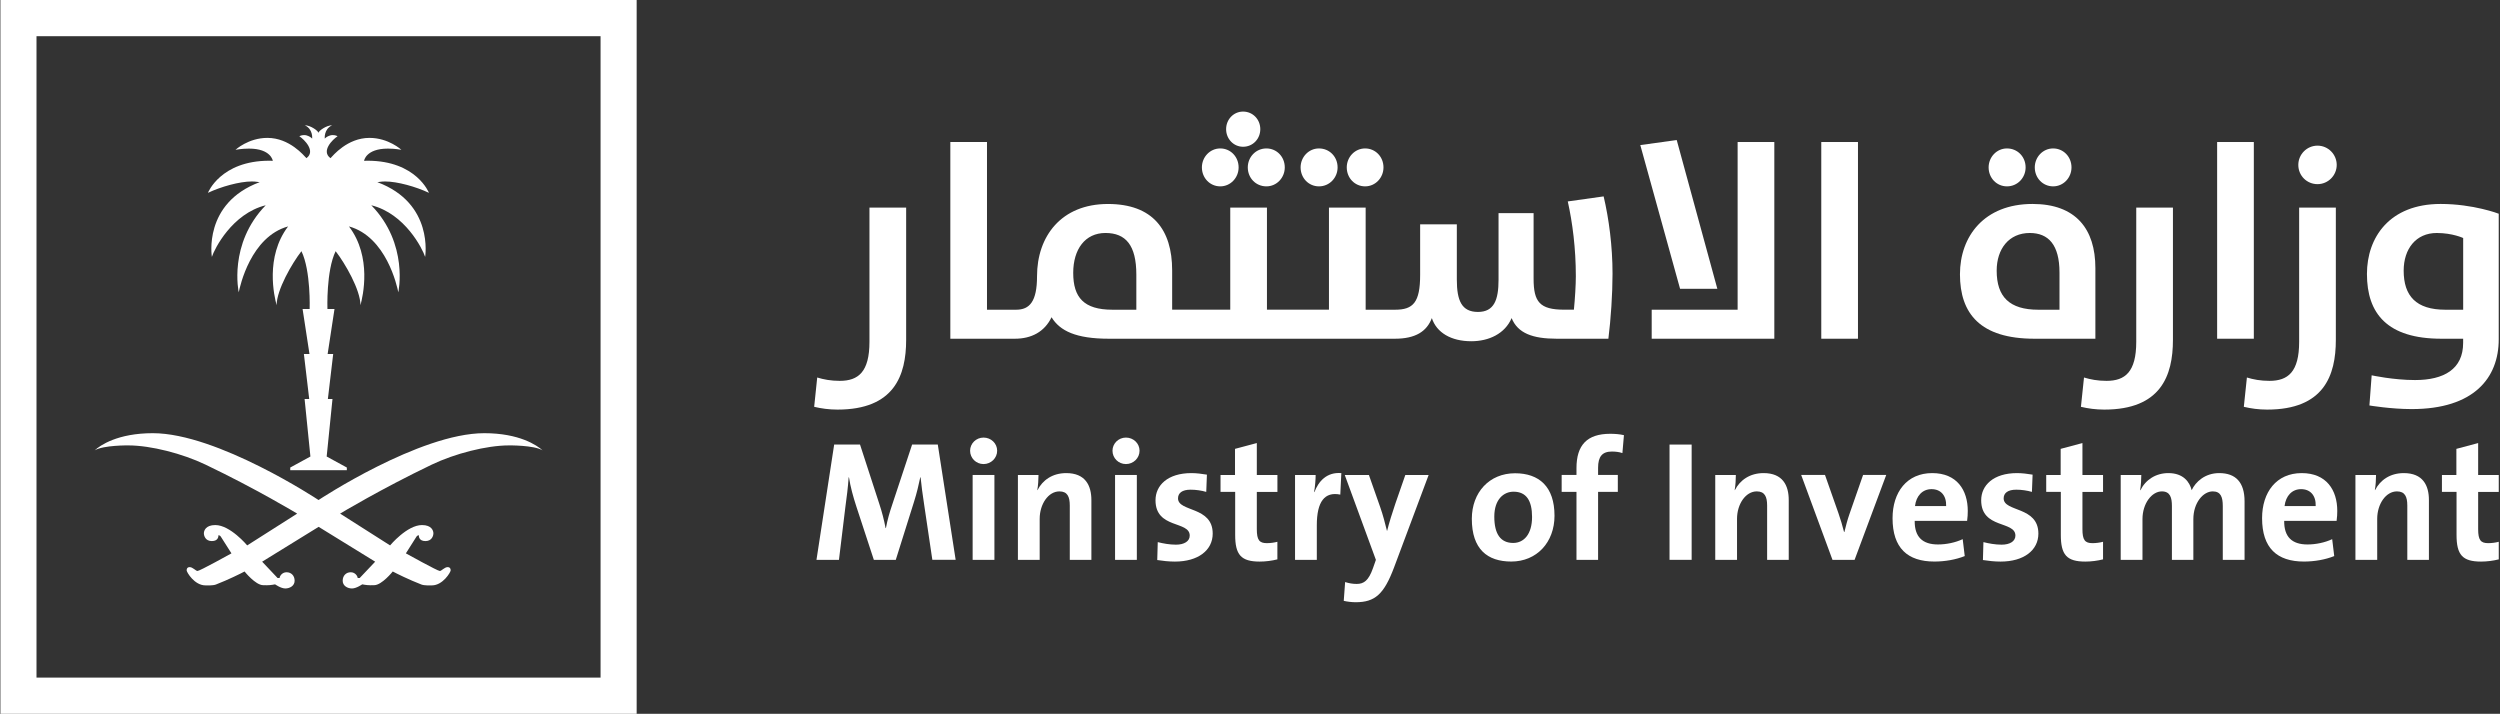 <svg width="753" height="215" viewBox="0 0 753 215" fill="none" xmlns="http://www.w3.org/2000/svg">
<rect x="0" y="0" width="753" height="215" fill="#333333" stroke="none"/>
<g clip-path="url(#clip0_192_75029)">
<path d="M272.933 102.36V62.525H261.881V102.947C261.881 112.026 258.536 114.715 252.925 114.715C250.245 114.715 248.069 114.291 246.145 113.704L245.228 122.531C247.324 123.036 249.671 123.37 252.26 123.37C269.326 123.37 272.933 113.118 272.933 102.36Z" fill="white"/>
<path d="M367.542 56.133C370.645 56.133 373.072 53.525 373.072 50.421C373.072 47.226 370.645 44.709 367.542 44.709C364.439 44.709 362.011 47.317 362.011 50.421C362.011 53.616 364.449 56.133 367.542 56.133Z" fill="white"/>
<path d="M374.414 44.203C377.346 44.203 379.602 41.847 379.602 38.905C379.602 35.963 377.346 33.607 374.414 33.607C371.563 33.607 369.306 35.963 369.306 38.905C369.306 41.847 371.563 44.203 374.414 44.203Z" fill="white"/>
<path d="M375.833 50.421C375.833 53.616 378.261 56.133 381.444 56.133C384.547 56.133 386.975 53.525 386.975 50.421C386.975 47.226 384.547 44.709 381.444 44.709C378.261 44.709 375.833 47.307 375.833 50.421Z" fill="white"/>
<path d="M397.272 56.133C400.455 56.133 402.883 53.525 402.883 50.421C402.883 47.226 400.455 44.709 397.272 44.709C394.169 44.709 391.741 47.317 391.741 50.421C391.741 53.616 394.169 56.133 397.272 56.133Z" fill="white"/>
<path d="M411.174 56.133C414.277 56.133 416.705 53.525 416.705 50.421C416.705 47.226 414.277 44.709 411.174 44.709C408.071 44.709 405.643 47.317 405.643 50.421C405.643 53.616 408.071 56.133 411.174 56.133Z" fill="white"/>
<path d="M485.694 82.439C485.694 74.118 484.606 65.878 483.014 59.154L472.214 60.671C473.635 67.061 474.642 74.795 474.642 83.197C474.642 85.806 474.39 89.921 474.058 93.277H471.126C463.752 93.277 461.918 90.922 461.918 83.945V64.2H451.36V84.289C451.36 90.335 450.02 93.955 445.164 93.955C440.228 93.955 438.797 90.507 438.797 84.208V67.566H427.746V82.783C427.746 91.104 425.65 93.287 420.21 93.287H418.79H417.53H411.335V62.521H400.283V93.277H389.816H388.556H381.605V62.521H370.553V93.277H360.177H358.827H353.054V81.438C353.054 69.164 347.191 61.439 333.711 61.439C319.637 61.439 312.353 71.186 312.353 83.207C312.353 90.851 310.096 93.287 306.067 93.287H305.654H304.394H297.282V42.775H286.24V102.023H304.404H305.664H305.674C310.691 102.023 314.63 99.92 316.725 95.552C319.234 99.667 324.1 102.023 333.973 102.023H358.837H360.187H388.566H389.826H417.54H418.8H420.13C426.325 102.023 429.761 99.839 431.272 95.805C432.692 100.173 437.045 102.781 443.16 102.781C448.439 102.781 453.295 100.517 455.299 95.805C457.143 100.345 461.586 102.023 468.87 102.023H484.445C485.19 96.058 485.694 88.576 485.694 82.439ZM342.264 93.287H335.061C326.437 93.287 323.254 89.587 323.254 82.196C323.254 75.048 326.85 70.175 332.965 70.175C339.081 70.175 342.264 73.875 342.264 82.702V93.287Z" fill="white"/>
<path d="M534.425 42.775H523.373V93.287H497.492V102.023H534.425V42.775Z" fill="white"/>
<path d="M517.26 86.98L505.029 42.18L494.058 43.697L506.037 86.98H517.26Z" fill="white"/>
<path d="M559.621 42.775H548.569V102.023H559.621V42.775Z" fill="white"/>
<path d="M631.129 102.025V80.762C631.129 68.994 625.266 61.431 612.199 61.431C597.632 61.431 590.338 71.178 590.338 82.613C590.338 94.462 596.453 102.025 612.784 102.025H631.129ZM601.4 81.521C601.4 74.969 605.087 70.177 611.363 70.177C616.975 70.177 620.319 73.705 620.319 82.107V93.289H613.952C605.258 93.289 601.4 89.417 601.4 81.521Z" fill="white"/>
<path d="M618.405 56.133C621.508 56.133 623.936 53.525 623.936 50.421C623.936 47.226 621.508 44.709 618.405 44.709C615.303 44.709 612.875 47.317 612.875 50.421C612.875 53.616 615.303 56.133 618.405 56.133Z" fill="white"/>
<path d="M604.504 56.133C607.687 56.133 610.115 53.525 610.115 50.421C610.115 47.226 607.687 44.709 604.504 44.709C601.401 44.709 598.973 47.317 598.973 50.421C598.973 53.616 601.401 56.133 604.504 56.133Z" fill="white"/>
<path d="M654.49 102.36V62.525H643.438V102.947C643.438 112.026 640.094 114.715 634.482 114.715C631.802 114.715 629.626 114.291 627.702 113.704L626.775 122.531C628.871 123.036 631.218 123.37 633.807 123.37C650.883 123.37 654.49 113.118 654.49 102.36Z" fill="white"/>
<path d="M678.852 42.775H667.801V102.023H678.852V42.775Z" fill="white"/>
<path d="M675.84 122.531C677.936 123.036 680.283 123.37 682.872 123.37C699.959 123.37 703.555 113.118 703.555 102.36V62.525H692.503V102.947C692.503 112.026 689.159 114.715 683.547 114.715C680.868 114.715 678.691 114.291 676.767 113.704L675.84 122.531Z" fill="white"/>
<path d="M698.035 55.465C701.219 55.465 703.818 52.857 703.818 49.672C703.818 46.477 701.219 43.869 698.035 43.869C694.852 43.869 692.252 46.477 692.252 49.672C692.252 52.938 694.852 55.465 698.035 55.465Z" fill="white"/>
<path d="M735.118 61.431C719.714 61.431 712.924 71.511 712.924 82.522C712.924 94.452 719.039 102.025 735.37 102.025H741.898V103.289C741.898 111.185 736.115 114.471 727.411 114.471C720.883 114.471 714.344 113.045 714.344 113.045L713.669 122.125C713.669 122.125 720.117 123.216 726.403 123.216C745.162 123.216 752.617 113.804 752.617 102.207V64.373C752.627 64.373 745.001 61.431 735.118 61.431ZM741.908 93.289H736.548C727.753 93.289 723.986 89.174 723.986 81.521C723.986 74.969 727.673 70.177 733.949 70.177C738.724 70.177 741.908 71.693 741.908 71.693V93.289Z" fill="white"/>
<path d="M274.726 133.903L268.782 151.859C267.916 154.428 267.342 156.389 266.838 159.058H266.737C266.274 156.591 265.659 154.225 264.843 151.758L259.04 133.903H251.253L245.923 168.623H252.693L254.638 152.628C255.051 149.595 255.403 146.865 255.615 143.781H255.716C256.129 146.562 256.995 149.696 257.922 152.527L263.201 168.623H269.81L275.29 151.182C276.157 148.452 276.721 145.985 277.184 143.771H277.285C277.537 146.187 277.849 148.756 278.363 152.052L280.821 168.613H287.843L282.463 133.893H274.726V133.903Z" fill="white"/>
<path d="M296.244 131.799C293.987 131.799 292.194 133.598 292.194 135.762C292.194 137.976 293.987 139.776 296.244 139.776C298.5 139.776 300.344 137.976 300.344 135.762C300.344 133.548 298.5 131.799 296.244 131.799Z" fill="white"/>
<path d="M299.517 143.062H292.959V168.631H299.517V143.062Z" fill="white"/>
<path d="M321.151 142.498C317 142.498 314.028 144.611 312.487 147.644L312.436 147.594C312.688 146.259 312.799 144.247 312.799 143.064H306.593V168.634H313.152V156.289C313.152 151.81 315.771 148.008 319.096 148.008C321.503 148.008 322.219 149.606 322.219 152.275V168.634H328.727V150.677C328.737 146.198 326.893 142.498 321.151 142.498Z" fill="white"/>
<path d="M342.415 143.062H335.857V168.631H342.415V143.062Z" fill="white"/>
<path d="M339.132 131.799C336.876 131.799 335.083 133.598 335.083 135.762C335.083 137.976 336.876 139.776 339.132 139.776C341.389 139.776 343.233 137.976 343.233 135.762C343.233 133.548 341.389 131.799 339.132 131.799Z" fill="white"/>
<path d="M354.819 150.111C354.819 148.514 356.048 147.493 358.607 147.493C360.199 147.493 361.891 147.745 363.322 148.16L363.523 142.963C361.992 142.71 360.35 142.498 358.859 142.498C351.686 142.498 348.039 146.198 348.039 150.677C348.039 159.372 358.345 156.794 358.345 161.324C358.345 163.022 356.703 164.054 354.195 164.054C352.25 164.054 350.296 163.69 348.714 163.285L348.563 168.684C350.205 168.937 352.049 169.149 353.892 169.149C360.864 169.149 365.266 165.752 365.266 160.717C365.276 152.427 354.819 154.277 354.819 150.111Z" fill="white"/>
<path d="M378.543 133.448L371.985 135.197V143.063H367.623V148.159H372.035V161.121C372.035 167.086 373.778 169.148 379.42 169.148C381.213 169.148 383.107 168.896 384.749 168.481V163.183C383.822 163.436 382.644 163.598 381.576 163.598C379.319 163.598 378.553 162.668 378.553 159.382V148.169H384.759V143.073H378.553V133.448H378.543Z" fill="white"/>
<path d="M395.909 148.21H395.808C396.121 146.41 396.272 144.348 396.272 143.064H390.066V168.633H396.624V158.189C396.624 151.091 398.982 148.008 403.697 148.978L404.009 142.497C399.606 142.143 397.138 144.964 395.909 148.21Z" fill="white"/>
<path d="M420.262 151.757C419.436 154.173 418.368 157.571 417.804 159.886H417.753C417.189 157.571 416.524 155.053 415.749 152.839L412.313 143.062H405.04L414.419 168.631L413.552 171.098C412.223 174.9 410.782 175.881 408.636 175.881C407.407 175.881 406.329 175.679 405.15 175.315L404.737 180.976C405.815 181.229 407.195 181.391 408.324 181.391C414.167 181.391 416.837 178.975 419.859 170.997L430.306 143.062H423.284L420.262 151.757Z" fill="white"/>
<path d="M456.329 142.546C448.592 142.546 443.313 148.309 443.313 156.276C443.313 165.386 447.977 169.137 455.201 169.137C462.837 169.137 468.217 163.374 468.217 155.356C468.227 146.56 463.563 142.546 456.329 142.546ZM455.775 163.535C451.977 163.535 450.083 160.856 450.083 155.609C450.083 150.361 452.954 148.097 455.876 148.097C459.724 148.097 461.457 150.776 461.457 155.71C461.457 160.907 458.999 163.535 455.775 163.535Z" fill="white"/>
<path d="M474.835 141.001V143.053H470.372V148.149H474.835V168.623H481.343V148.149H487.287V143.053H481.343V140.89C481.343 137.492 482.622 136.006 485.493 136.006C486.471 136.006 487.649 136.107 488.667 136.471L489.13 131.072C487.8 130.759 486.36 130.658 484.98 130.658C478.008 130.668 474.835 134.065 474.835 141.001Z" fill="white"/>
<path d="M509.523 133.903H502.863V168.622H509.523V133.903Z" fill="white"/>
<path d="M531.201 142.497C527.05 142.497 524.078 144.61 522.537 147.643L522.487 147.593C522.738 146.258 522.839 144.246 522.839 143.063H516.633V168.633H523.192V156.288C523.192 151.809 525.801 148.007 529.136 148.007C531.543 148.007 532.259 149.605 532.259 152.274V168.633H538.767V150.676C538.787 146.198 536.943 142.497 531.201 142.497Z" fill="white"/>
<path d="M557.072 154.792C556.458 156.541 555.944 158.492 555.531 160.241H555.43C554.967 158.391 554.352 156.328 553.738 154.579L549.688 143.053H542.515L551.944 168.623H558.603L568.134 143.053H561.162L557.072 154.792Z" fill="white"/>
<path d="M581.976 142.497C574.34 142.497 570.038 148.26 570.038 156.075C570.038 165.074 574.551 169.138 582.651 169.138C585.825 169.138 589.059 168.572 591.779 167.49L591.164 162.395C588.958 163.426 586.248 163.992 583.729 163.992C579.014 163.992 576.657 161.677 576.707 156.894H592.494C592.645 155.813 592.695 154.781 592.695 153.912C592.695 147.593 589.411 142.497 581.976 142.497ZM576.798 152.426C577.161 149.342 579.055 147.33 581.775 147.33C584.545 147.33 586.288 149.231 586.177 152.426H576.798Z" fill="white"/>
<path d="M603.503 150.111C603.503 148.514 604.732 147.493 607.301 147.493C608.893 147.493 610.586 147.745 612.016 148.16L612.218 142.963C610.676 142.71 609.044 142.498 607.553 142.498C600.38 142.498 596.733 146.198 596.733 150.677C596.733 159.372 607.04 156.794 607.04 161.324C607.04 163.022 605.397 164.054 602.889 164.054C600.944 164.054 598.99 163.69 597.408 163.285L597.257 168.684C598.899 168.937 600.743 169.149 602.587 169.149C609.558 169.149 613.961 165.752 613.961 160.717C613.951 152.427 603.503 154.277 603.503 150.111Z" fill="white"/>
<path d="M627.23 133.448L620.672 135.197V143.063H616.32V148.159H620.722V161.121C620.722 167.086 622.465 169.148 628.107 169.148C629.9 169.148 631.794 168.896 633.436 168.481V163.183C632.509 163.436 631.331 163.598 630.253 163.598C627.996 163.598 627.23 162.668 627.23 159.382V148.169H633.436V143.073H627.23V133.448Z" fill="white"/>
<path d="M668.435 142.497C664.133 142.497 661.313 145.126 660.134 147.643C659.519 145.176 657.625 142.497 653.112 142.497C649.324 142.497 646.241 144.509 644.71 147.643H644.609C644.861 146.147 644.962 144.246 644.962 143.063H638.756V168.633H645.314V156.389C645.314 151.607 648.135 148.007 651.157 148.007C653.666 148.007 654.18 149.908 654.18 152.426V168.633H660.638V156.389C660.638 151.404 663.61 148.007 666.481 148.007C668.889 148.007 669.503 149.706 669.503 152.426V168.633H676.062V151.04C676.072 145.227 673.352 142.497 668.435 142.497Z" fill="white"/>
<path d="M693.277 142.498C685.641 142.498 681.339 148.261 681.339 156.076C681.339 165.075 685.852 169.139 693.952 169.139C697.126 169.139 700.359 168.573 703.069 167.491L702.455 162.396C700.249 163.427 697.539 163.993 695.02 163.993C690.305 163.993 687.948 161.678 687.998 156.895H703.785C703.936 155.814 703.986 154.782 703.986 153.913C703.996 147.594 700.712 142.498 693.277 142.498ZM688.109 152.427C688.472 149.343 690.366 147.331 693.086 147.331C695.856 147.331 697.599 149.232 697.488 152.427H688.109Z" fill="white"/>
<path d="M724.024 142.498C719.873 142.498 716.901 144.611 715.36 147.644L715.309 147.594C715.561 146.259 715.662 144.247 715.662 143.064H709.456V168.634H716.014V156.289C716.014 151.81 718.624 148.008 721.958 148.008C724.366 148.008 725.081 149.606 725.081 152.275V168.634H731.59V150.677C731.61 146.198 729.766 142.498 724.024 142.498Z" fill="white"/>
<path d="M746.419 133.448L739.861 135.197V143.063H735.509V148.159H739.911V161.12C739.911 167.085 741.654 169.148 747.296 169.148C749.089 169.148 750.983 168.895 752.625 168.481V163.183C751.698 163.436 750.52 163.597 749.442 163.597C747.185 163.597 746.419 162.667 746.419 159.381V148.169H752.625V143.073H746.419V133.448Z" fill="white"/>
<path d="M78.213 54.869C61.097 61.219 63.817 77.375 63.817 77.375C64.583 74.999 69.892 64.333 80.037 61.825C68.693 73.473 71.907 88.042 71.907 88.042C72.29 86.181 75.524 71.319 86.777 68.195C79.785 77.416 82.606 89.346 83.321 91.924C83.321 87.324 87.956 79.306 90.796 75.656C93.668 81.622 93.265 93.077 93.265 93.077H91.139L93.214 106.625H91.532L93.134 120.173H91.743L93.496 137.502L87.421 140.819V141.628H104.467V140.819L98.393 137.502L100.146 120.173H98.755L100.357 106.625H98.685L100.75 93.077H98.624C98.624 93.077 98.211 81.612 101.093 75.656C103.934 79.306 108.568 87.324 108.568 91.924C109.283 89.346 112.104 77.416 105.102 68.195C116.365 71.319 119.599 86.181 119.972 88.042C119.972 88.042 123.186 73.473 111.832 61.825C121.987 64.333 127.296 74.999 128.052 77.375C128.052 77.375 130.762 61.219 113.655 54.869C114.008 54.869 114.753 54.657 115.972 54.657C119.7 54.657 125.301 56.244 129.2 58.084C129.2 58.084 125.422 48.409 110.714 48.409C110.129 48.409 109.656 48.439 109.656 48.439C109.656 48.439 110.16 44.759 116.849 44.759C119.065 44.759 120.899 45.123 120.899 45.123C120.899 45.123 117.04 41.533 111.288 41.533C104.598 41.533 100.277 46.902 99.541 47.64C96.63 45.517 100.186 42.009 101.677 41.038C101.677 41.038 101.123 40.684 100.236 40.684C99.148 40.684 98.161 41.352 97.818 41.746C97.818 41.746 97.486 38.895 100.045 37.732C98.272 37.732 95.914 39.461 95.914 40.037C95.914 39.461 93.567 37.732 91.794 37.732C94.353 38.895 94.02 41.746 94.02 41.746C93.678 41.352 92.691 40.684 91.602 40.684C90.716 40.684 90.162 41.038 90.162 41.038C91.643 42.009 95.199 45.517 92.297 47.64C91.562 46.902 87.23 41.533 80.541 41.533C74.788 41.533 70.93 45.123 70.93 45.123C70.93 45.123 72.763 44.759 74.98 44.759C81.659 44.759 82.173 48.439 82.173 48.439C82.173 48.439 81.699 48.409 81.115 48.409C66.406 48.409 62.628 58.084 62.628 58.084C66.527 56.244 72.129 54.657 75.856 54.657C77.115 54.657 77.861 54.869 78.213 54.869ZM145.863 130.476C126.369 130.476 95.995 150.575 95.995 150.575L95.945 150.606L95.894 150.575C95.894 150.575 65.52 130.476 46.026 130.476C35.488 130.476 30.169 134.115 28.526 135.642C31.186 134.055 38.661 134.156 38.661 134.156C45.411 134.156 54.972 136.623 61.913 139.949C77.297 147.31 89.356 154.609 89.356 154.609L89.507 154.7L74.456 164.275C74.456 164.275 69.348 158.148 64.845 158.148C61.933 158.148 61.409 159.857 61.409 160.625C61.409 161.383 61.873 162.971 63.797 162.971C65.711 162.971 65.802 161.636 65.802 161.191C66.054 161.292 66.245 161.252 66.497 161.616C66.749 161.98 69.711 166.671 69.711 166.671C69.711 166.671 60.16 171.979 59.485 171.979C58.992 171.979 58.054 170.817 57.128 170.817C56.201 170.817 56.221 171.666 56.221 171.807C56.221 172.323 58.558 176.317 61.873 176.317C62.386 176.317 64.109 176.408 65.016 176.064C68.673 174.659 72.753 172.636 73.66 172.131C73.66 172.131 76.954 176.256 79.261 176.256C79.261 176.256 80.097 176.276 80.41 176.276C81.568 176.276 82.858 176.003 82.858 176.003C82.858 176.003 84.611 177.247 85.93 177.247C87.26 177.247 88.741 176.468 88.741 174.921C88.741 173.375 87.704 172.363 86.313 172.363C84.923 172.363 84.228 173.577 84.228 174.082C83.875 174.082 83.613 174.103 83.613 174.103L78.959 169.179L95.975 158.684L113.001 169.179L108.336 174.103C108.336 174.103 108.084 174.082 107.722 174.082C107.722 173.577 107.026 172.363 105.636 172.363C104.246 172.363 103.218 173.385 103.218 174.921C103.218 176.468 104.689 177.247 106.019 177.247C107.349 177.247 109.102 176.003 109.102 176.003C109.102 176.003 110.391 176.276 111.55 176.276C111.862 176.276 112.698 176.256 112.698 176.256C115.005 176.256 118.3 172.131 118.3 172.131C119.206 172.636 123.287 174.659 126.944 176.064C127.85 176.408 129.573 176.317 130.087 176.317C133.391 176.317 135.739 172.323 135.739 171.807C135.739 171.666 135.759 170.817 134.832 170.817C133.905 170.817 132.968 171.979 132.474 171.979C131.799 171.979 122.249 166.671 122.249 166.671C122.249 166.671 125.201 161.98 125.453 161.616C125.704 161.262 125.896 161.303 126.148 161.191C126.148 161.636 126.228 162.971 128.152 162.971C130.067 162.971 130.54 161.383 130.54 160.625C130.54 159.857 130.016 158.148 127.105 158.148C122.591 158.148 117.494 164.275 117.494 164.275L102.443 154.7L102.594 154.609C102.594 154.609 114.663 147.32 130.036 139.949C136.978 136.623 146.538 134.156 153.288 134.156C153.288 134.156 160.773 134.055 163.423 135.642C161.72 134.115 156.411 130.476 145.863 130.476Z" fill="white"/>
<path d="M191.761 215H0.125V0H191.761V215ZM10.995 204.091H180.891V10.909H10.995V204.091Z" fill="white"/>
</g>
<defs>
<clipPath id="clip0_192_75029">
<rect width="752.5" height="215" fill="white" transform="translate(0.125)"/>
</clipPath>
</defs>
</svg>
